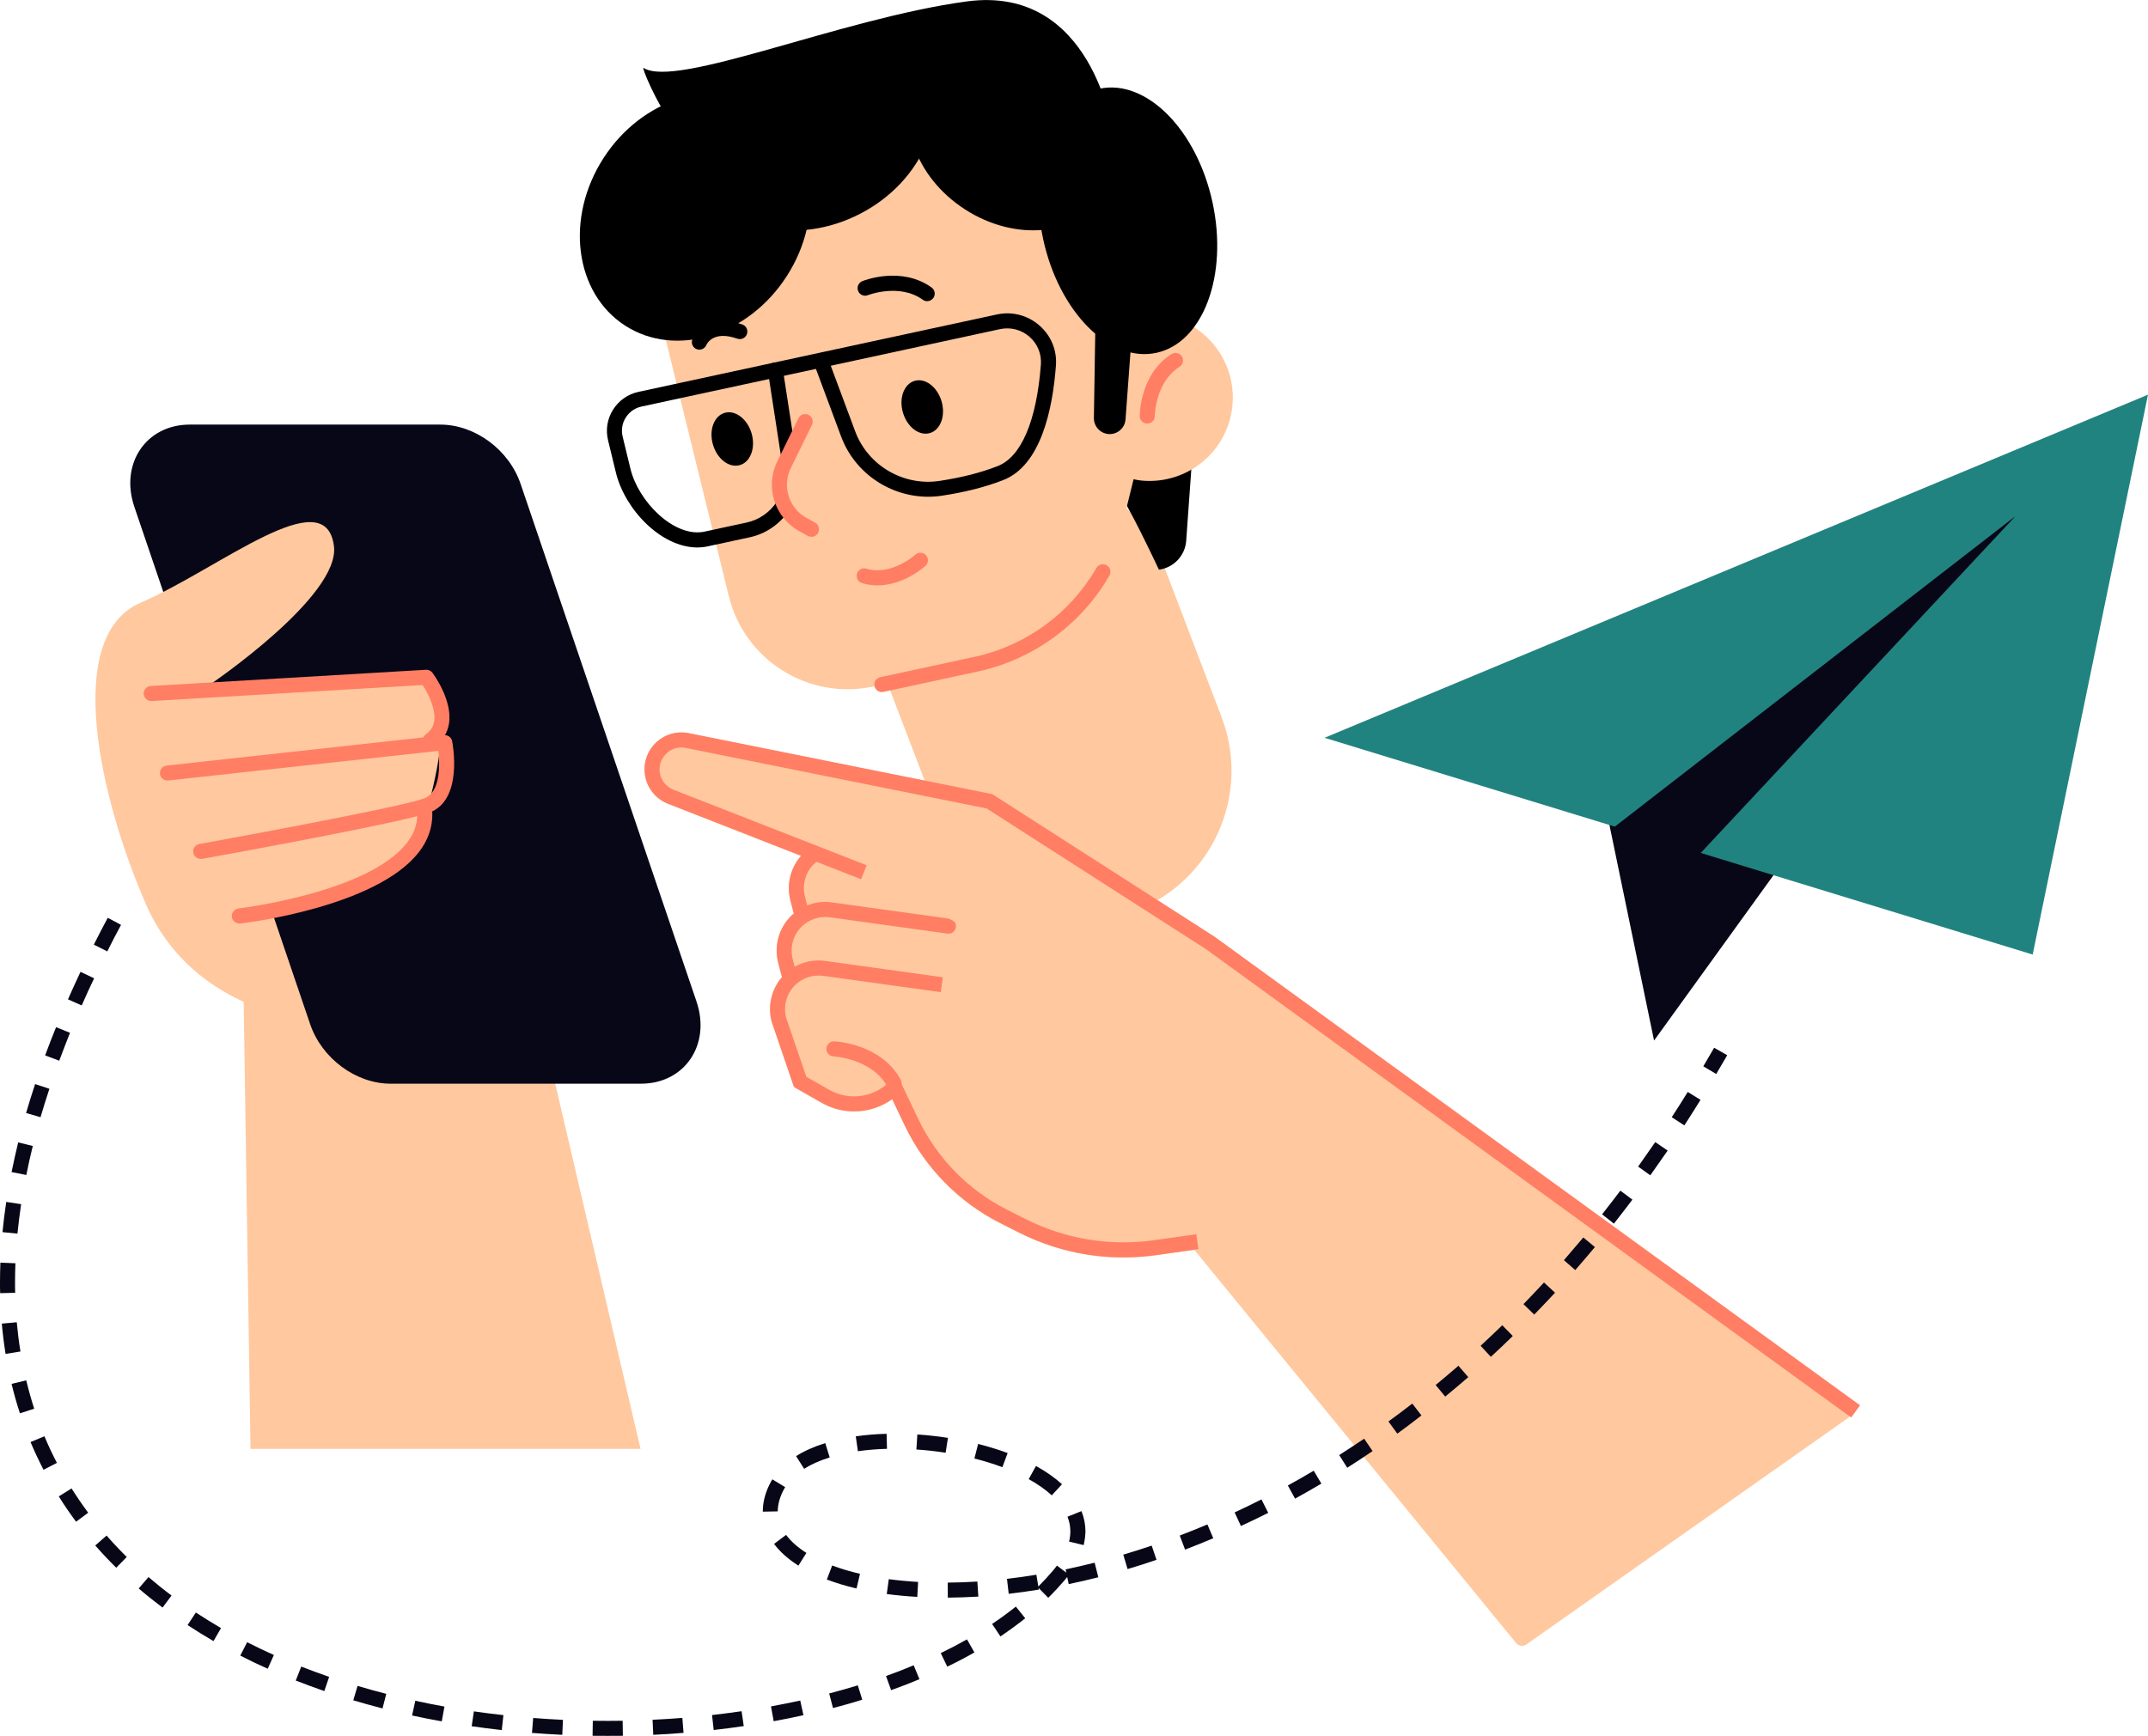 <?xml version="1.0" encoding="utf-8"?>
<!-- Generator: Adobe Illustrator 25.0.0, SVG Export Plug-In . SVG Version: 6.00 Build 0)  -->
<svg version="1.1" xmlns="http://www.w3.org/2000/svg" xmlns:xlink="http://www.w3.org/1999/xlink" x="0px" y="0px"
	 viewBox="0 0 285.71 230.95" style="enable-background:new 0 0 285.71 230.95;" xml:space="preserve">
<style type="text/css">
	.st0{fill:#FF7E64;}
	.st1{fill:#FFC89E;}
	.st2{fill:#218380;}
	.st3{fill:#080717;}
	.st4{fill:#FFFFFF;}
	.st5{fill:#c1c1c1;}
	.st6{fill:none;stroke:#000000;stroke-width:2;stroke-linecap:round;stroke-linejoin:round;stroke-miterlimit:10;}
	.st7{fill:#218380;}
	.st8{fill:none;stroke:#080717;stroke-width:2;stroke-linecap:round;stroke-linejoin:round;stroke-miterlimit:10;}
	.st9{fill:none;stroke:#FF7E64;stroke-width:2;stroke-linecap:round;stroke-linejoin:round;stroke-miterlimit:10;}
	.st10{fill:#070A17;}
	.st11{fill:none;stroke:#FF7E64;stroke-width:2;stroke-miterlimit:10;}
</style>
<g id="Layer_2">
</g>
<g id="_x3C_Layer_x3E_">
	<g>
		<path class="st1" d="M150.96,121.19L150.96,121.19c-10.3,3.93-21.83-1.23-25.76-11.53l-7.82-20.5
			c-3.93-10.3,1.23-21.83,11.53-25.76l0,0c10.3-3.93,21.83,1.23,25.76,11.53l7.82,20.5C166.42,105.73,161.26,117.26,150.96,121.19z"
			/>
		<g>
			<path class="st1" d="M105.48,144.26l-2.87-8.41c-0.53-2.08,0.03-4.3,1.45-5.89c-0.06-0.09-0.11-0.18-0.14-0.29l-0.41-1.6
				c-0.56-2.21,0.09-4.57,1.7-6.18c0.13-0.13,0.27-0.24,0.41-0.36c-0.03-0.06-0.07-0.11-0.08-0.17l-0.41-1.6
				c-0.53-2.07,0.03-4.28,1.43-5.87l-17.7-6.93c-1.55-0.61-2.68-1.95-3.02-3.58c-0.34-1.62,0.16-3.29,1.33-4.46
				c1.16-1.17,2.83-1.68,4.45-1.35l40.2,8.08c0.12,0.02,0.24,0.07,0.34,0.14l29.47,18.91l60.93,44.75l23.27,17.6
				c0.26,0.19,0.4,0.5,0.4,0.81c-0.01,0.31-0.16,0.61-0.41,0.79c0,0-0.01,0.01-0.01,0.01l-42.79,30.13
				c-0.43,0.3-1.02,0.22-1.35-0.18l-42.81-52.32l-5.08,0.72c-6.28,0.89-12.59-0.15-18.26-3.01l-2.48-1.25
				c-5.52-2.79-10.03-7.4-12.69-12.98l-1.67-3.51c-2.71,1.95-6.38,2.19-9.35,0.5l-3.38-1.93
				C105.72,144.68,105.56,144.49,105.48,144.26z"/>
			<g>
				<path class="st1" d="M127.78,114.9l-15.64-2.17c-1.69-0.24-3.4,0.33-4.61,1.54l0,0c-1.37,1.36-1.92,3.35-1.44,5.22l0.41,1.6
					L127.78,114.9z"/>
				<path class="st0" d="M106.5,122.1c-0.45,0-0.85-0.3-0.97-0.75l-0.41-1.6c-0.56-2.21,0.09-4.57,1.7-6.18
					c1.42-1.42,3.46-2.1,5.45-1.82l15.64,2.17c0.55,0.08,0.93,0.58,0.85,1.13c-0.08,0.55-0.58,0.93-1.13,0.85L112,113.72
					c-1.37-0.18-2.78,0.28-3.76,1.26c-1.11,1.11-1.56,2.75-1.18,4.27l0.41,1.6c0.14,0.54-0.19,1.08-0.72,1.22
					C106.66,122.09,106.58,122.1,106.5,122.1z"/>
			</g>
			<g>
				<path class="st1" d="M126.16,123.22l-15.64-2.17c-1.69-0.24-3.4,0.33-4.61,1.54l0,0c-1.37,1.36-1.92,3.35-1.44,5.22l0.41,1.6
					L126.16,123.22z"/>
				<path class="st0" d="M104.88,130.41c-0.45,0-0.85-0.3-0.97-0.75l-0.41-1.6c-0.56-2.21,0.09-4.58,1.7-6.18
					c1.42-1.42,3.47-2.1,5.45-1.82l15.64,2.17c0.55,0.08,0.93,0.58,0.85,1.13c-0.08,0.55-0.58,0.94-1.13,0.85l-15.64-2.17
					c-1.37-0.19-2.78,0.28-3.76,1.26c-1.11,1.11-1.56,2.74-1.18,4.27l0.41,1.6c0.14,0.54-0.19,1.08-0.72,1.22
					C105.05,130.4,104.96,130.41,104.88,130.41z"/>
			</g>
			<g>
				<path class="st1" d="M246.82,187.78l-85.79-62.29l-29.42-18.88l-40.2-8.08c-2.75-0.55-5.17,1.88-4.6,4.63l0,0
					c0.27,1.3,1.17,2.37,2.4,2.85l25.69,10.05L246.82,187.78z"/>
				<path class="st0" d="M246.23,188.59l-85.79-62.29l-29.21-18.74l-40.01-8.05c-0.98-0.2-1.94,0.09-2.64,0.8
					c-0.7,0.71-0.99,1.67-0.79,2.64c0.2,0.97,0.87,1.76,1.79,2.12l25.69,10.05l-0.73,1.86l-25.69-10.05
					c-1.55-0.61-2.68-1.95-3.02-3.58c-0.33-1.62,0.16-3.29,1.33-4.46c1.17-1.17,2.83-1.68,4.45-1.35l40.38,8.12l29.58,18.98
					l85.84,62.33L246.23,188.59z"/>
			</g>
			<g>
				<path class="st1" d="M125.26,131.01l-15.64-2.17c-1.69-0.24-3.4,0.33-4.61,1.54l0,0c-1.37,1.36-1.92,3.35-1.44,5.22l2.85,8.33
					l3.38,1.93c2.99,1.7,6.76,1.2,9.2-1.23l0,0l2.23,4.68c2.58,5.41,6.89,9.82,12.24,12.52l2.48,1.25
					c5.45,2.75,11.62,3.77,17.66,2.91l5.64-0.8L125.26,131.01z"/>
				<path class="st0" d="M149.41,167.29c-4.81,0-9.54-1.12-13.89-3.32l-2.48-1.25c-5.52-2.79-10.03-7.4-12.7-12.98l-1.67-3.51
					c-2.71,1.95-6.38,2.19-9.35,0.5l-3.71-2.11l-2.97-8.69c-0.59-2.28,0.07-4.65,1.68-6.26c1.42-1.42,3.46-2.1,5.45-1.82l15.64,2.17
					l-0.28,1.98l-15.64-2.17c-1.37-0.18-2.78,0.28-3.76,1.26c-1.11,1.11-1.56,2.75-1.18,4.27l2.7,7.9l3.05,1.74
					c2.59,1.48,5.88,1.04,8-1.07l1-1l2.84,5.95c2.47,5.19,6.66,9.47,11.79,12.06l2.48,1.25c5.3,2.67,11.2,3.64,17.07,2.82l5.64-0.8
					l0.28,1.98l-5.64,0.8C152.32,167.19,150.86,167.29,149.41,167.29z"/>
			</g>
			<g>
				<path class="st0" d="M118.93,145.14c-0.36,0-0.7-0.19-0.88-0.53c-2.03-3.77-7.13-4.06-7.18-4.06c-0.55-0.03-0.98-0.49-0.95-1.05
					c0.03-0.55,0.51-0.99,1.04-0.95c0.25,0.01,6.27,0.33,8.85,5.11c0.26,0.49,0.08,1.09-0.41,1.35
					C119.25,145.1,119.09,145.14,118.93,145.14z"/>
			</g>
		</g>
		<polygon class="st1" points="33.32,192.77 31.97,104.38 65.97,110.46 85.2,192.77 		"/>
		<path class="st3" d="M51.96,144.18h33.31c5.81,0,9.32-5.21,7.37-10.94L69.25,64.39c-1.55-4.56-6.07-7.9-10.69-7.9H25.24
			c-5.81,0-9.32,5.21-7.37,10.94l23.39,68.85C42.82,140.83,47.34,144.18,51.96,144.18z"/>
		<g>
			<path class="st1" d="M35.12,122.1l4.97,13.45c0,0-14.63-1.44-20.66-15.2C13.4,106.58,8.24,84.7,18.7,80.19
				c10.46-4.51,24.63-16.4,25.72-7.51c0.82,6.66-16.41,18.34-16.41,18.34l28.59-0.67c0,0,2.45,5.04,1.9,9.45
				c-0.23,1.85-0.82,5.04-1.87,8.57C55.16,113.25,49.23,119.42,35.12,122.1z"/>
			<g>
				<path class="st0" d="M57.23,99.5c-0.31,0-0.62-0.15-0.82-0.42c-0.32-0.45-0.21-1.08,0.24-1.39c0.63-0.45,0.99-1.01,1.1-1.73
					c0.26-1.64-0.83-3.75-1.53-4.82l-36.05,2.13c-0.53,0.03-1.02-0.39-1.06-0.94c-0.03-0.55,0.39-1.02,0.94-1.06l36.61-2.16
					c0.34-0.02,0.66,0.13,0.86,0.4c0.11,0.15,2.7,3.63,2.2,6.76c-0.2,1.26-0.85,2.29-1.93,3.05C57.63,99.44,57.43,99.5,57.23,99.5z"
					/>
			</g>
			<g>
				<path class="st0" d="M26.69,114.27c-0.47,0-0.9-0.34-0.98-0.82c-0.1-0.54,0.26-1.06,0.81-1.16c0.26-0.05,26.2-4.73,29.89-6.06
					c2.23-0.8,2.09-4.58,1.9-6.33l-35.93,3.94c-0.55,0.05-1.04-0.34-1.1-0.88c-0.06-0.55,0.34-1.04,0.88-1.1l36.89-4.05
					c0.53-0.05,0.99,0.29,1.09,0.8c0.06,0.32,1.52,7.86-3.05,9.51c-3.85,1.39-29.14,5.96-30.22,6.15
					C26.81,114.26,26.75,114.27,26.69,114.27z"/>
			</g>
			<g>
				<path class="st0" d="M31.83,122.86c-0.5,0-0.93-0.37-0.99-0.88c-0.06-0.55,0.33-1.04,0.88-1.11c0.17-0.02,17.26-2.1,22.4-8.72
					c1.12-1.44,1.55-2.95,1.33-4.6c-0.07-0.55,0.31-1.05,0.86-1.12c0.56-0.08,1.05,0.31,1.12,0.86c0.29,2.19-0.29,4.24-1.73,6.1
					c-5.66,7.29-23.01,9.4-23.75,9.48C31.91,122.86,31.87,122.86,31.83,122.86z"/>
			</g>
		</g>
		<g>
			<path d="M159.4,49.32l-1.62,22.62c-0.14,1.98-1.66,3.59-3.63,3.85l0,0c0,0-4.81-10.26-5.29-9.86
				C144.4,69.61,159.4,49.32,159.4,49.32z"/>
			<path class="st1" d="M96.31,27.75l32.29-16l24.98,30.09c0.12,0.01,0.23,0.01,0.35,0.02c6.1,0.58,10.57,5.98,10,12.08
				c-0.58,6.1-5.98,10.57-12.08,10c-0.37-0.03-0.72-0.11-1.07-0.18l-1.38,5.61c-2.35,9.55-9.94,16.92-19.55,19l-13.68,2.96
				c-8.61,1.86-17.13-3.47-19.23-12.02l-8.5-34.6C86.76,37.9,90.03,30.86,96.31,27.75z"/>
			<g>
				<path class="st0" d="M117.3,92.08c-0.46,0-0.88-0.32-0.98-0.79c-0.12-0.54,0.23-1.07,0.77-1.19l12.54-2.71
					c6.81-1.47,12.72-5.78,16.2-11.82c0.28-0.48,0.89-0.64,1.37-0.37c0.48,0.28,0.64,0.89,0.37,1.37
					c-3.76,6.53-10.15,11.18-17.51,12.77l-12.54,2.71C117.44,92.07,117.37,92.08,117.3,92.08z"/>
			</g>
			<ellipse transform="matrix(0.542 -0.841 0.841 0.542 18.035 90.939)" cx="92.42" cy="28.93" rx="17.16" ry="14.49"/>
			<path d="M107.83,14.57c5.29-2.75,9.88-6.01,13.46-9.39c0.66,0.74,1.23,1.57,1.7,2.48c3.69,7.11-0.14,16.41-8.56,20.77
				c-8.41,4.37-18.22,2.15-21.91-4.96c-0.52-1-0.87-2.04-1.1-3.11C96.5,19.45,102.17,17.51,107.83,14.57z"/>
			<path d="M125.24,53.4c0.56,1.92-0.14,3.81-1.56,4.22s-3.02-0.81-3.58-2.73c-0.56-1.92,0.14-3.81,1.56-4.22
				C123.08,50.26,124.68,51.48,125.24,53.4z"/>
			<g>
				<path d="M123.32,40.07c-0.2,0-0.41-0.06-0.58-0.19c-3.11-2.24-7.26-0.62-7.3-0.61c-0.51,0.21-1.09-0.04-1.3-0.56
					c-0.2-0.51,0.04-1.09,0.55-1.3c0.21-0.09,5.2-2.05,9.22,0.84c0.45,0.32,0.55,0.95,0.23,1.4
					C123.93,39.92,123.63,40.07,123.32,40.07z"/>
			</g>
			<path d="M99.97,57.66c0.56,1.92-0.14,3.81-1.56,4.22c-1.42,0.41-3.02-0.81-3.58-2.73c-0.56-1.92,0.14-3.81,1.56-4.22
				C97.81,54.52,99.41,55.74,99.97,57.66z"/>
			<g>
				<path d="M93.03,46.52c-0.13,0-0.25-0.02-0.38-0.07c-0.51-0.21-0.76-0.79-0.55-1.3c0.53-1.31,2.61-3.4,6.64-1.98
					c0.52,0.18,0.79,0.75,0.61,1.28c-0.18,0.52-0.75,0.79-1.28,0.61c-3.26-1.15-4.08,0.76-4.12,0.85
					C93.79,46.28,93.42,46.52,93.03,46.52z"/>
			</g>
			<g>
				<path d="M92.77,72.84c-4.84,0-9.65-5.05-10.85-9.97l-1.04-4.29c-0.34-1.4-0.11-2.85,0.66-4.07s1.96-2.06,3.37-2.37l47.68-10.3
					c2.03-0.44,4.09,0.09,5.66,1.46c1.56,1.36,2.36,3.31,2.2,5.36c-0.44,5.86-2.02,13.26-7,15.21c-2.35,0.92-5.1,1.62-8.16,2.08
					c-5.74,0.87-11.39-2.44-13.41-7.87l-3.35-9l-23.2,5.01c-0.88,0.19-1.62,0.71-2.1,1.47c-0.48,0.76-0.62,1.66-0.41,2.53l1.04,4.29
					c1.06,4.36,5.75,9.08,9.71,8.38l5.75-1.24c1.65-0.36,3.12-1.38,4.02-2.8c0.3-0.47,0.92-0.6,1.38-0.31
					c0.47,0.3,0.6,0.91,0.31,1.38c-1.19,1.87-3.12,3.22-5.29,3.69l-5.79,1.25C93.56,72.8,93.17,72.84,92.77,72.84z M110.5,48.66
					l3.25,8.73c1.69,4.55,6.43,7.33,11.24,6.59c2.91-0.44,5.51-1.1,7.72-1.97c3.14-1.23,5.17-6.03,5.74-13.5
					c0.11-1.42-0.45-2.77-1.52-3.71c-1.08-0.94-2.51-1.31-3.92-1.01L110.5,48.66z"/>
			</g>
			<g>
				<path d="M104.82,61.21c-0.49,0-0.91-0.35-0.99-0.85l-1.69-10.98c-0.08-0.55,0.29-1.06,0.84-1.14c0.55-0.08,1.06,0.29,1.14,0.84
					l1.69,10.98c0.08,0.55-0.29,1.06-0.84,1.14C104.92,61.2,104.87,61.21,104.82,61.21z"/>
			</g>
			<ellipse transform="matrix(0.977 -0.211 0.211 0.977 -2.813 32.37)" cx="150.09" cy="29.35" rx="11.53" ry="17.98"/>
			<ellipse transform="matrix(0.542 -0.841 0.841 0.542 46.344 121.46)" cx="134.57" cy="18.23" rx="11.53" ry="14.49"/>
			<path d="M147.99,17.54c0,0-2.65-19.61-19.4-17.35c-16.75,2.26-38.63,11.65-43,8.84c-0.53-0.34,6.7,17.38,15.9,15.84
				S136.89,11.31,147.99,17.54z"/>
			<path d="M145.74,40.7l-0.24,14.91c-0.02,0.99,0.66,1.86,1.63,2.09l0,0c1.26,0.29,2.48-0.61,2.58-1.9l1.26-17.14L145.74,40.7z"/>
			<g>
				<path class="st0" d="M152.6,56.35C152.6,56.35,152.6,56.35,152.6,56.35c-0.55,0-1-0.45-1-1c0-0.23,0.04-5.59,4.22-8.24
					c0.47-0.29,1.09-0.15,1.38,0.31c0.29,0.47,0.16,1.08-0.31,1.38c-3.24,2.05-3.29,6.5-3.29,6.54
					C153.6,55.9,153.15,56.35,152.6,56.35z"/>
			</g>
			<g>
				<path class="st0" d="M107.93,71.42c-0.16,0-0.33-0.04-0.48-0.12l-1.14-0.63c-3.29-1.83-4.58-5.9-2.92-9.29l2.81-5.73
					c0.24-0.5,0.84-0.7,1.34-0.46c0.5,0.24,0.7,0.84,0.46,1.34l-2.81,5.73c-1.19,2.42-0.27,5.35,2.09,6.65l1.14,0.63
					c0.48,0.27,0.66,0.88,0.39,1.36C108.63,71.24,108.29,71.42,107.93,71.42z"/>
			</g>
			<g>
				<path class="st0" d="M116.73,77.88c-0.67,0-1.37-0.09-2.08-0.31c-0.53-0.16-0.82-0.72-0.66-1.25c0.16-0.53,0.72-0.83,1.25-0.66
					c3.28,1.01,6.49-1.83,6.52-1.86c0.41-0.37,1.04-0.34,1.41,0.07c0.37,0.41,0.34,1.04-0.07,1.41
					C122.97,75.41,120.2,77.88,116.73,77.88z"/>
			</g>
		</g>
		<g>
			<polygon class="st3" points="213.37,106.35 220.01,138.44 272.81,65.32 			"/>
			<polygon class="st2" points="176.18,98.16 214.79,109.98 268.09,68.66 226.22,113.48 270.37,127 285.71,52.51 			"/>
		</g>
		<g>
			<path class="st3" d="M80.8,230.95c-0.66,0-1.32,0-1.98-0.01l0.03-2c1.33,0.02,2.65,0.02,3.97,0l0.03,2
				C82.17,230.95,81.49,230.95,80.8,230.95z M74.79,230.81c-1.34-0.06-2.69-0.15-4.03-0.25l0.16-1.99c1.32,0.1,2.64,0.19,3.96,0.25
				L74.79,230.81z M86.89,230.81l-0.09-2c1.33-0.06,2.65-0.15,3.96-0.25l0.16,1.99C89.58,230.66,88.24,230.75,86.89,230.81z
				 M66.74,230.18c-1.33-0.15-2.67-0.32-4-0.51l0.29-1.98c1.31,0.19,2.63,0.36,3.93,0.5L66.74,230.18z M94.93,230.17l-0.22-1.99
				c1.32-0.15,2.63-0.32,3.93-0.51l0.29,1.98C97.63,229.84,96.28,230.02,94.93,230.17z M58.76,229.02c-1.31-0.23-2.64-0.5-3.95-0.78
				l0.43-1.96c1.29,0.28,2.6,0.54,3.88,0.77L58.76,229.02z M102.91,229l-0.36-1.97c1.3-0.24,2.61-0.5,3.89-0.78l0.43,1.95
				C105.57,228.49,104.24,228.76,102.91,229z M50.88,227.3c-1.31-0.34-2.62-0.7-3.89-1.08l0.57-1.92c1.25,0.37,2.53,0.73,3.82,1.06
				L50.88,227.3z M110.8,227.25l-0.51-1.94c1.29-0.34,2.57-0.7,3.81-1.08l0.59,1.91C113.43,226.53,112.12,226.91,110.8,227.25z
				 M43.14,224.99c-1.27-0.44-2.55-0.91-3.8-1.4l0.73-1.86c1.22,0.48,2.47,0.94,3.71,1.37L43.14,224.99z M118.53,224.87l-0.68-1.88
				c1.26-0.45,2.5-0.93,3.68-1.43l0.77,1.85C121.09,223.92,119.82,224.41,118.53,224.87z M35.61,222.02
				c-1.24-0.55-2.47-1.14-3.65-1.75l0.91-1.78c1.16,0.59,2.36,1.16,3.56,1.7L35.61,222.02z M126,221.74l-0.87-1.8
				c1.2-0.58,2.38-1.2,3.49-1.83l0.99,1.74C128.46,220.51,127.25,221.14,126,221.74z M28.4,218.34c-1.17-0.68-2.33-1.39-3.45-2.13
				l1.1-1.67c1.09,0.71,2.22,1.41,3.35,2.07L28.4,218.34z M133.07,217.72l-1.11-1.66c1.11-0.74,2.17-1.52,3.16-2.31l1.25,1.56
				C135.33,216.13,134.23,216.94,133.07,217.72z M21.62,213.88c-1.09-0.82-2.16-1.67-3.17-2.54l1.3-1.52
				c0.98,0.84,2.01,1.67,3.07,2.46L21.62,213.88z M139.43,212.58l-1.29-1.31l0.04,0.22c-1.35,0.22-2.7,0.41-4.01,0.56l-0.23-1.99
				c1.28-0.15,2.6-0.33,3.91-0.55l0.26,1.57c0.7-0.7,1.36-1.42,1.97-2.14c0.18-0.22,0.35-0.43,0.51-0.64l1.24,0.93l-0.09-0.43
				c1.27-0.27,2.57-0.57,3.86-0.89l0.49,1.94c-1.31,0.33-2.64,0.64-3.94,0.91l-0.2-0.94c-0.11,0.14-0.22,0.28-0.34,0.42
				C140.94,211.02,140.21,211.81,139.43,212.58z M126.07,212.56l-0.01-2c1.29-0.01,2.61-0.06,3.94-0.14l0.13,2
				C128.76,212.5,127.4,212.55,126.07,212.56z M122.01,212.46c-1.38-0.08-2.75-0.21-4.06-0.38l0.27-1.98
				c1.26,0.17,2.57,0.29,3.9,0.37L122.01,212.46z M113.93,211.34c-1.41-0.33-2.74-0.73-3.95-1.19l0.71-1.87
				c1.13,0.43,2.38,0.8,3.7,1.11L113.93,211.34z M149.98,208.76l-0.57-1.92c1.25-0.37,2.52-0.77,3.78-1.2l0.64,1.89
				C152.55,207.97,151.26,208.38,149.98,208.76z M15.46,208.58c-0.96-0.95-1.9-1.94-2.79-2.96l1.51-1.32
				c0.85,0.98,1.76,1.94,2.68,2.85L15.46,208.58z M106.2,208.3c-1.36-0.86-2.45-1.83-3.24-2.89l1.6-1.2c0.64,0.86,1.55,1.67,2.7,2.4
				L106.2,208.3z M157.63,206.17l-0.71-1.87c1.22-0.47,2.46-0.96,3.68-1.48l0.78,1.84C160.13,205.19,158.87,205.69,157.63,206.17z
				 M144.14,205.57l-1.94-0.47c0.11-0.45,0.17-0.91,0.17-1.34c0-0.67-0.13-1.33-0.38-1.97l1.86-0.74c0.35,0.88,0.53,1.79,0.53,2.71
				C144.36,204.35,144.29,204.96,144.14,205.57z M165.06,203.03l-0.84-1.81c1.19-0.55,2.39-1.13,3.57-1.73l0.9,1.79
				C167.49,201.88,166.27,202.47,165.06,203.03z M10.12,202.46c-0.81-1.09-1.59-2.22-2.3-3.37l1.7-1.06
				c0.69,1.1,1.43,2.18,2.21,3.23L10.12,202.46z M101.46,201.12c0-1.37,0.38-2.72,1.13-4.06l0.14-0.24l1.71,1.04l-0.11,0.18
				c-0.58,1.04-0.88,2.07-0.88,3.04L101.46,201.12z M172.26,199.39l-0.96-1.75c1.16-0.64,2.32-1.3,3.44-1.97l1.02,1.72
				C174.61,198.07,173.44,198.74,172.26,199.39z M139.9,198.95c-0.83-0.76-1.86-1.49-3.07-2.16l0.97-1.75
				c1.35,0.75,2.51,1.57,3.46,2.43L139.9,198.95z M5.79,195.55c-0.62-1.2-1.2-2.44-1.73-3.69l1.85-0.77c0.5,1.2,1.06,2.39,1.66,3.54
				L5.79,195.55z M106.96,195.42l-1.07-1.69c1.1-0.69,2.4-1.27,3.88-1.73l0.59,1.91C109.05,194.31,107.91,194.82,106.96,195.42z
				 M179.2,195.28l-1.07-1.69c1.1-0.7,2.21-1.43,3.32-2.18l1.12,1.65C181.44,193.83,180.32,194.57,179.2,195.28z M133.33,195.2
				c-1.16-0.43-2.41-0.82-3.72-1.15l0.49-1.94c1.38,0.35,2.7,0.76,3.93,1.21L133.33,195.2z M125.78,193.28
				c-1.29-0.2-2.6-0.35-3.89-0.43l0.13-2c1.35,0.09,2.72,0.24,4.07,0.45L125.78,193.28z M114.11,193.08l-0.28-1.98
				c1.3-0.19,2.68-0.3,4.1-0.34l0.05,2C116.64,192.8,115.34,192.9,114.11,193.08z M185.86,190.74l-1.18-1.62
				c1.06-0.77,2.12-1.56,3.17-2.38l1.22,1.58C188.01,189.16,186.93,189.96,185.86,190.74z M2.65,188.04
				c-0.42-1.28-0.79-2.6-1.11-3.92l1.95-0.47c0.31,1.27,0.66,2.54,1.06,3.77L2.65,188.04z M192.23,185.81l-1.27-1.54
				c1.01-0.83,2.02-1.69,3.03-2.56l1.31,1.51C194.28,184.1,193.26,184.97,192.23,185.81z M198.3,180.52l-1.36-1.47
				c0.96-0.89,1.92-1.8,2.88-2.73l1.4,1.43C200.25,178.7,199.28,179.62,198.3,180.52z M0.74,180.13c-0.21-1.31-0.38-2.67-0.5-4.03
				l1.99-0.18c0.12,1.31,0.28,2.62,0.49,3.89L0.74,180.13z M204.07,174.9l-1.43-1.39c0.91-0.94,1.82-1.9,2.73-2.88l1.47,1.36
				C205.92,172.98,204.99,173.95,204.07,174.9z M0.02,172.05C0,171.58,0,171.11,0,170.64c0-0.87,0.02-1.76,0.05-2.65l2,0.08
				C2.02,168.93,2,169.79,2,170.64c0,0.46,0,0.91,0.02,1.36L0.02,172.05z M209.53,168.98l-1.51-1.32c0.86-0.99,1.72-2,2.58-3.02
				l1.54,1.28C211.27,166.96,210.4,167.98,209.53,168.98z M2.32,164.13l-1.99-0.2c0.13-1.33,0.3-2.68,0.5-4.02l1.98,0.3
				C2.62,161.52,2.45,162.84,2.32,164.13z M214.67,162.8l-1.57-1.24c0.81-1.03,1.62-2.08,2.43-3.15l1.6,1.2
				C216.31,160.69,215.49,161.76,214.67,162.8z M219.51,156.37l-1.62-1.16c0.76-1.07,1.52-2.16,2.28-3.26l1.65,1.13
				C221.05,154.19,220.28,155.29,219.51,156.37z M3.5,156.33l-1.96-0.39c0.26-1.3,0.56-2.63,0.88-3.95l1.94,0.48
				C4.05,153.75,3.75,155.05,3.5,156.33z M224.04,149.73l-1.68-1.09c0.72-1.1,1.43-2.22,2.13-3.36l1.7,1.05
				C225.48,147.48,224.76,148.61,224.04,149.73z M5.39,148.64l-1.92-0.56c0.37-1.26,0.77-2.56,1.2-3.85l1.9,0.63
				C6.15,146.14,5.75,147.41,5.39,148.64z M228.28,142.89l-1.72-1.02c0.48-0.82,0.96-1.64,1.44-2.47l1.74,0.99
				C229.25,141.23,228.76,142.07,228.28,142.89z M7.88,141.12l-1.88-0.7c0.46-1.24,0.94-2.49,1.46-3.76l1.85,0.75
				C8.81,138.67,8.34,139.9,7.88,141.12z M10.87,133.77l-1.83-0.81c0.53-1.21,1.09-2.43,1.67-3.66l1.81,0.86
				C11.94,131.37,11.39,132.57,10.87,133.77z M14.27,126.58l-1.79-0.9c0.59-1.18,1.21-2.37,1.85-3.57l1.77,0.94
				C15.46,124.24,14.85,125.41,14.27,126.58z"/>
		</g>
	</g>
</g>
</svg>
